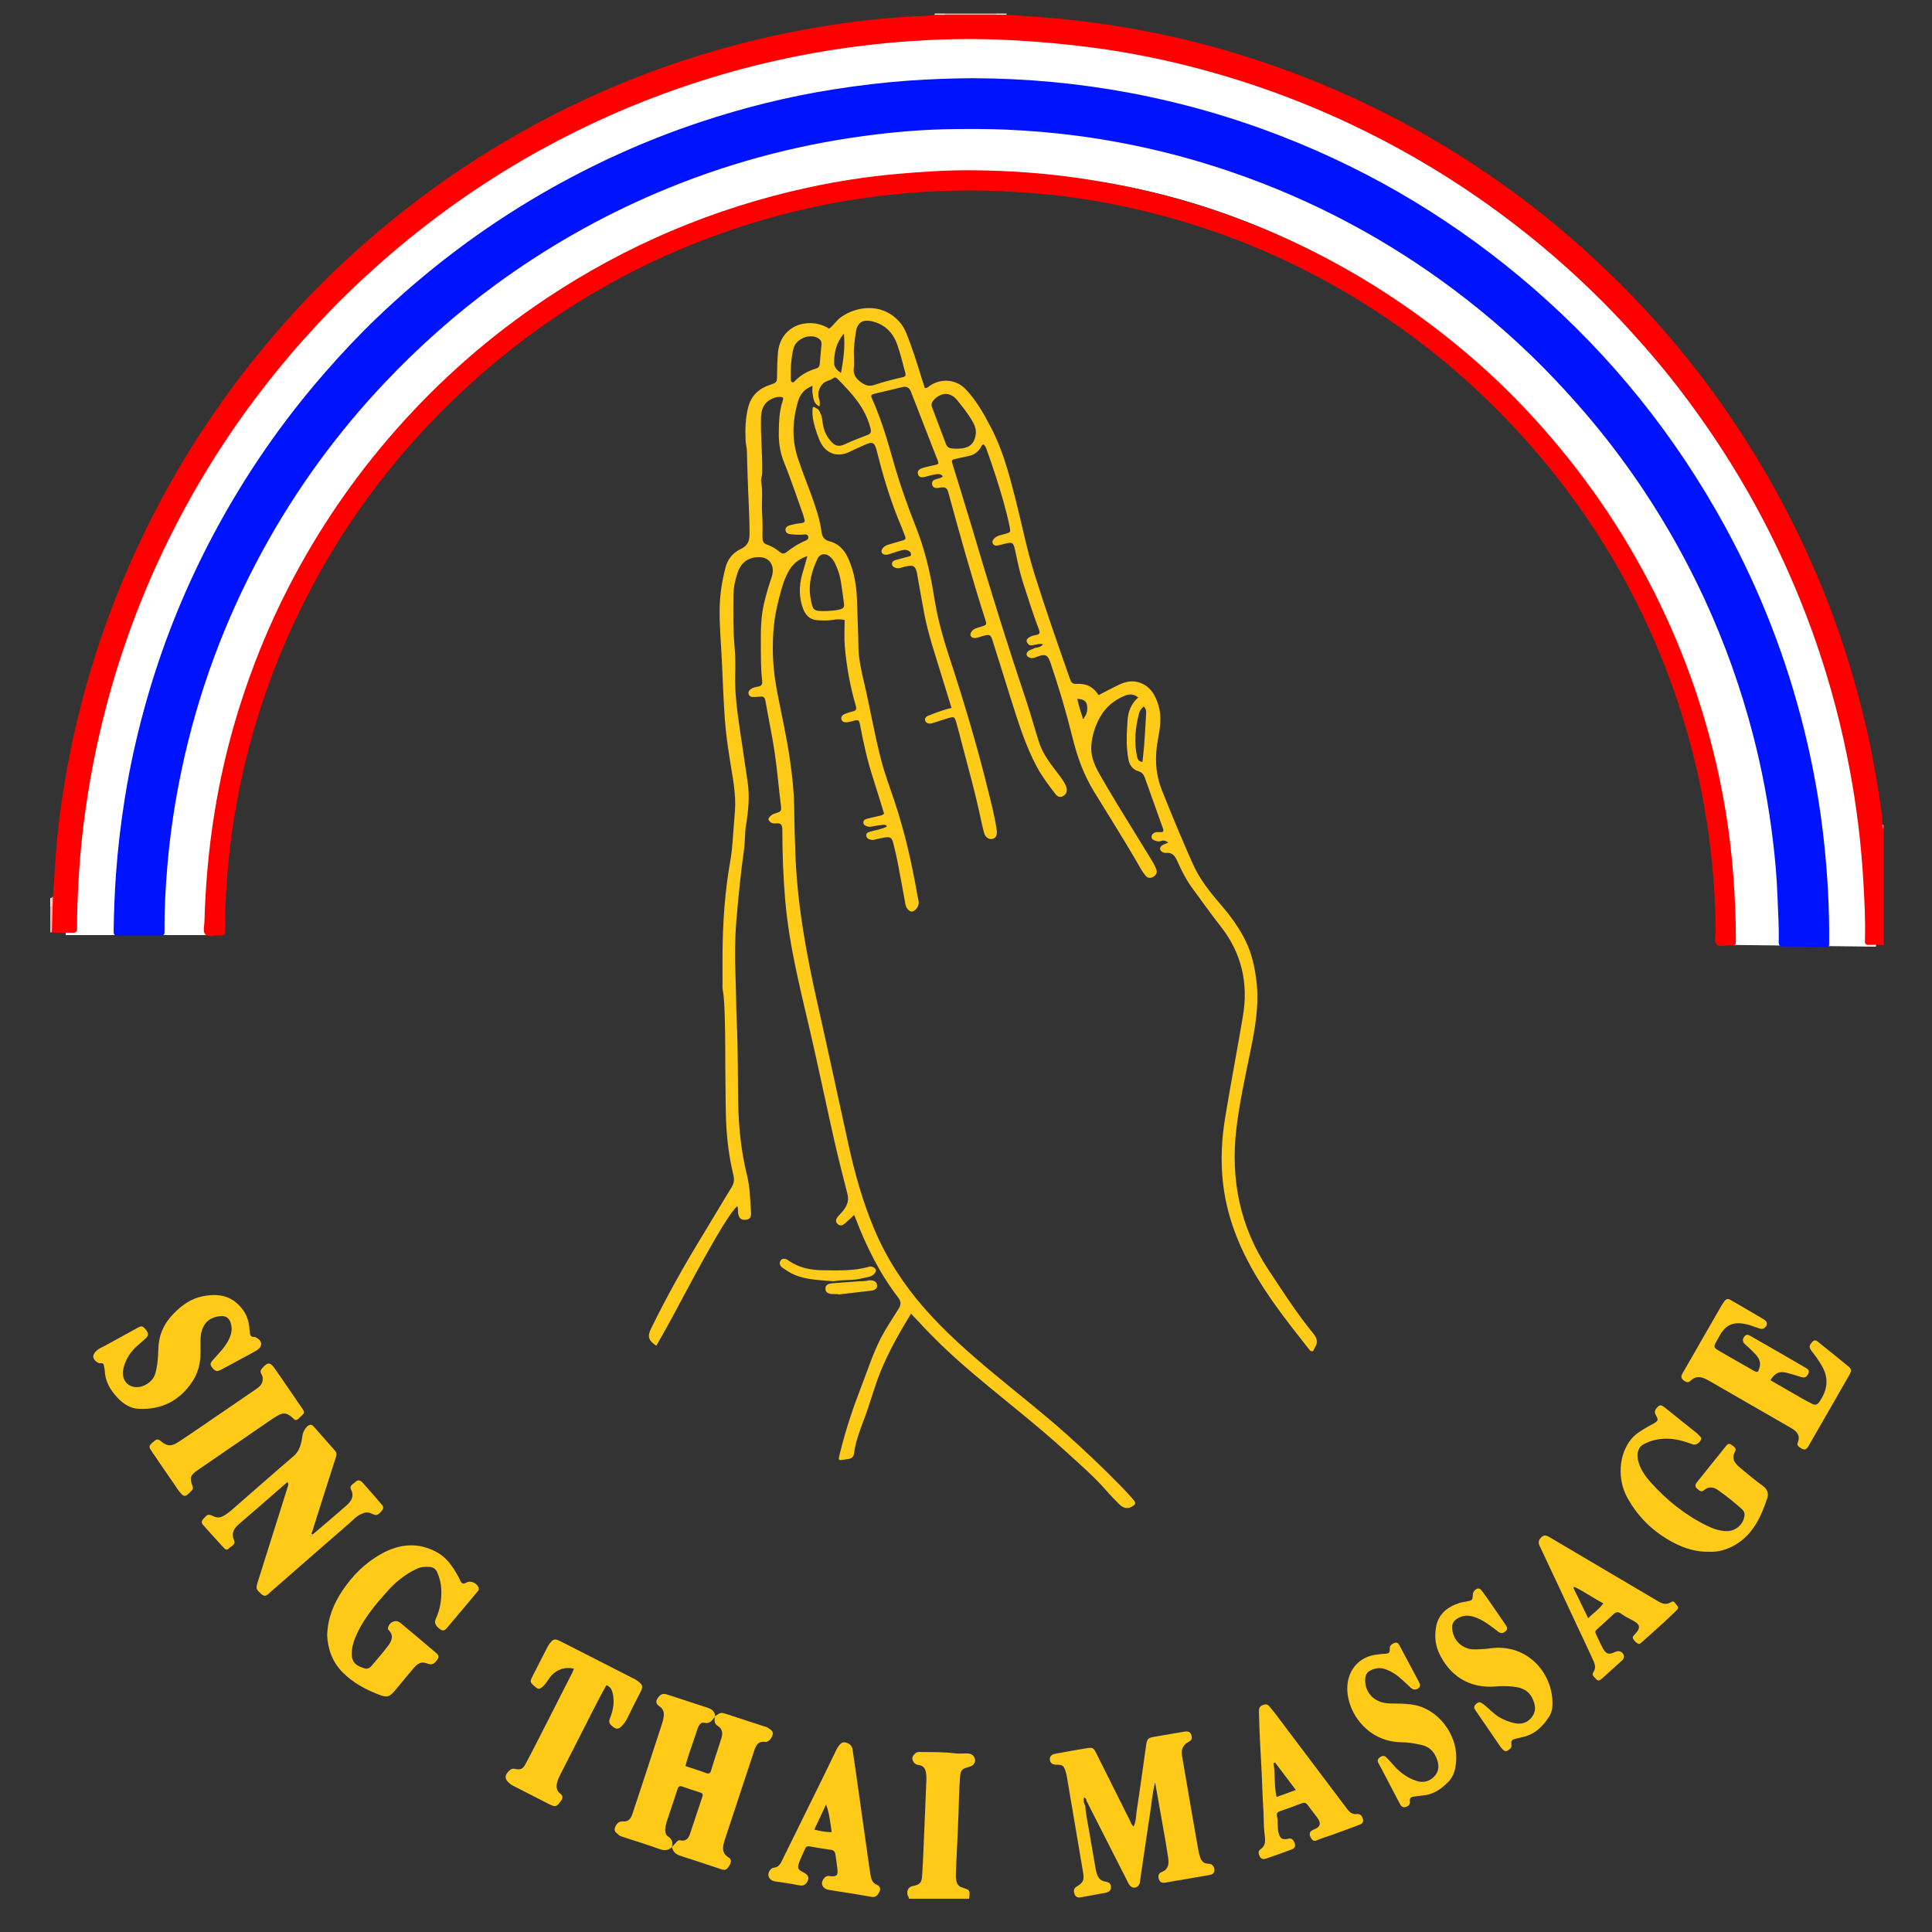 <?xml version="1.0" encoding="UTF-8"?> <svg xmlns="http://www.w3.org/2000/svg" id="Laag_1" viewBox="0 0 1000 1000"><rect x="0" y="0" width="1000" height="1000" fill="#333333" stroke="none"/><defs><style>.cls-1{fill:#ffdbdb;}.cls-2{fill:#fff;}.cls-3{fill:#ffca1a;}.cls-4{fill:#ffca18;}.cls-5{fill:#0013ff;}.cls-6{fill:#ffcb1b;}.cls-7{fill:#fffffe;}.cls-8{fill:#ffe07d;}.cls-9{fill:none;}.cls-10{fill:#ffafaf;}.cls-11{fill:#ffdede;}.cls-12{fill:#ff5a5a;}.cls-13{fill:red;}</style></defs><path class="cls-2" d="M971,490C979,174,671,5,501,9S35,153,34,484H113C107,215,328.43,103.17,501,91c174.32-12.3,397,138,388,398l82,1Z"></path><path class="cls-13" d="M520.95,7.64c5.67,.39,11.34,.76,17,1.18,47.51,3.51,93.45,13.94,137.81,31.34,45.06,17.68,86.43,41.73,124.18,72.01,10.9,8.74,21.34,18,31.44,27.65,34.84,33.3,63.86,71.09,87.24,113.21,21.65,39,37.42,80.29,47.4,123.78,3.4,14.8,5.93,29.76,8.07,44.79,.24,1.71,.17,3.46,.25,5.19,.57,.68-.06,1.69,.66,2.33v60.2c-2.57-.54-5.18-.2-7.77-.22-1.47-.01-2.03-.57-1.93-1.97,.03-.49,0-.99,0-1.49,.26-9.78-.26-19.55-.82-29.3-1.12-19.23-3.41-38.34-6.94-57.3-4.18-22.51-9.97-44.58-17.43-66.22-5.4-15.67-11.66-30.99-18.7-46.01-13.59-29-30.16-56.19-49.38-81.77-9.13-12.15-18.95-23.75-29.23-34.96-23.42-25.53-49.39-48.11-77.84-67.83-21.07-14.61-43.23-27.33-66.44-38.26-26.9-12.66-54.76-22.59-83.55-29.87-16.04-4.06-32.27-7.2-48.69-9.39-13.1-1.75-26.23-2.97-39.42-3.75-14.85-.89-29.7-1-44.52-.32-41.16,1.89-81.43,8.96-120.69,21.6-24.87,8.01-48.89,18.02-72.04,30.1-31.81,16.58-61.28,36.63-88.45,60.06-10.02,8.65-19.73,17.64-28.96,27.13-18.98,19.51-36.26,40.43-51.66,62.9-13.52,19.73-25.44,40.37-35.75,61.94-12.51,26.16-22.44,53.27-29.81,81.32-5.24,19.98-9.14,40.21-11.69,60.7-1.28,10.29-2.17,20.63-2.72,30.99-.4,7.66-.69,15.32-.67,22.99,0,1.7-.39,2.51-2.26,2.41-3.58-.2-7.18,.22-10.75-.24-.99-6.21-.29-12.36,.54-18.52,.53-7.88,1-15.77,1.6-23.65,.94-12.31,2.59-24.54,4.65-36.7,3.2-18.87,7.49-37.5,12.98-55.85,6.62-22.16,14.75-43.73,24.51-64.71,16.66-35.82,37.44-69.03,62.33-99.7,11.94-14.71,24.65-28.71,38.27-41.87,31.11-30.04,65.6-55.54,103.57-76.25,25.08-13.68,51.2-25.03,78.35-33.98,24.68-8.14,49.86-14.23,75.53-18.2,14.78-2.29,29.64-3.95,44.59-4.73,3.32-.17,6.68-.02,9.97-.76,1.82-.54,3.68-.13,5.51-.26,8.71,0,17.43,0,26.14,0,1.84,.13,3.71-.28,5.54,.26Z"></path><path class="cls-10" d="M515.76,7.62h-26.81c-.22-.14-.29-.28-.21-.42,.08-.13,.16-.2,.24-.2h26.75c.23,.13,.31,.26,.24,.41-.07,.15-.14,.22-.21,.22Z"></path><path class="cls-10" d="M27.41,464.02c-.18,6.17-.36,12.34-.54,18.52-.29,.03-.58,.06-.87,.09,0-4.21,0-8.42,0-12.63,.99-1.65-.17-3.58,.7-5.24,.24-.25,.48-.49,.71-.74Z"></path><path class="cls-11" d="M488.98,7c.01,.21,0,.42-.03,.64-1.73,0-3.46,0-5.19,0,.02-.21,.02-.43,.02-.64h5.2Z"></path><path class="cls-1" d="M515.76,7.62c-.02-.21-.03-.42-.03-.62h5.2c0,.21,0,.43,.02,.64-1.73,0-3.46-.01-5.19-.02Z"></path><path class="cls-1" d="M26.7,464.75c-.17,1.75,.52,3.62-.7,5.24v-5.2c.23,0,.46-.02,.7-.04Z"></path><path class="cls-12" d="M975,429.12c-.78-.62-.86-1.43-.66-2.33,.22,.03,.44,.06,.66,.1v2.23Z"></path><path class="cls-5" d="M503.68,40.49c54.68,.16,108.2,9.99,159.8,30.07,47.95,18.66,91.31,44.93,130.17,78.64,40.51,35.15,73.55,76.33,99.27,123.36,18.19,33.27,31.79,68.36,40.91,105.17,4.91,19.81,8.42,39.88,10.51,60.19,1.67,16.25,2.55,32.54,2.44,48.88,0,.5-.05,.99,0,1.49,.15,1.49-.59,1.94-1.97,1.89-2.84-.1-5.69-.13-8.54-.17-4.33-.05-8.67-.16-13-.09-1.84,.03-2.66-.41-2.61-2.45,.2-8.17-.39-16.32-.69-24.48-.35-9.52-1.22-19-2.37-28.44-2.23-18.3-5.61-36.39-10.25-54.24-6.27-24.11-14.59-47.48-25.04-70.1-12.82-27.74-28.47-53.76-46.97-78.07-9.44-12.4-19.61-24.18-30.33-35.51-16.03-16.93-33.4-32.33-52.01-46.32-35.17-26.45-73.56-46.84-115.2-61.15-25.93-8.91-52.47-15.18-79.63-18.81-12.38-1.65-24.81-2.71-37.3-3.25-8.79-.38-17.58-.36-26.36-.29-15.72,.12-31.37,1.43-46.94,3.52-37.23,4.98-73.14,14.81-107.7,29.54-29.48,12.57-57.13,28.35-83.01,47.25-20.84,15.22-40.05,32.29-57.76,51.02-24.84,26.28-45.95,55.31-63.27,87.09-19.43,35.64-33.39,73.3-41.78,113.02-3.48,16.46-5.99,33.06-7.41,49.83-.93,10.97-1.56,21.95-1.47,32.97,.03,3.11-.03,3.15-2.94,3.16-6.81,.02-13.62,.02-20.43,0-2.94-.01-3.01-.05-2.97-3.13,.15-9.64,.53-19.27,1.22-28.9,.94-12.95,2.46-25.82,4.49-38.64,2.97-18.83,7.26-37.36,12.66-55.64,8.27-27.96,19.28-54.81,32.91-80.56,16.21-30.61,35.71-58.99,58.56-85.05,8.33-9.5,16.95-18.71,26.06-27.45,25.9-24.84,54.31-46.38,85.37-64.42,26.18-15.2,53.59-27.66,82.32-37.23,22.55-7.51,45.53-13.23,69.02-16.93,12.93-2.04,25.91-3.61,38.97-4.54,10.86-.77,21.73-1.16,33.27-1.25Z"></path><path class="cls-13" d="M502.32,98.61c-41.87,0-82.68,6.56-122.37,19.89-48.16,16.17-91.46,40.96-129.79,74.25-35.34,30.69-64.43,66.5-86.88,107.66-19.88,36.45-33.5,75.06-40.88,115.9-2.66,14.72-4.45,29.53-5.31,44.47-.4,6.92-.68,13.83-.7,20.76,0,2.62-.06,2.62-2.66,2.69-.37,.01-.75,.03-1.11,0-2.18-.2-4.97,.99-6.38-.6-1.35-1.53-.49-4.27-.43-6.47,1.01-37.37,6.56-74.01,17.68-109.76,6.85-22.02,15.46-43.32,26.03-63.8,15.15-29.36,33.64-56.46,55.52-81.25,22.96-26.02,48.86-48.68,77.73-67.9,41.49-27.63,86.64-46.74,135.35-57.35,15.31-3.33,30.8-5.71,46.43-7.09,12.94-1.15,25.89-1.98,38.87-1.87,18.54,.15,37,1.44,55.38,4.11,18.61,2.7,36.91,6.65,54.96,11.92,19.84,5.8,39.07,13.18,57.75,22,28.19,13.32,54.37,29.84,78.7,49.31,13.54,10.83,26.35,22.48,38.28,35.04,25.94,27.32,47.77,57.59,65.19,91.04,16.08,30.87,27.92,63.26,35.43,97.23,3.87,17.51,6.54,35.19,7.94,53.08,.9,11.47,1.44,22.95,1.43,34.45,0,3.05-.04,3.16-2.95,3-2.43-.13-5.52,1.13-7.1-.6-1.39-1.52-.39-4.5-.41-6.83-.46-46.95-8.97-92.36-25.94-136.18-15.27-39.42-36.47-75.35-63.56-107.77-31.18-37.3-67.97-67.88-110.52-91.46-35.63-19.74-73.5-33.36-113.47-41.09-14.18-2.74-28.5-4.63-42.94-5.63-9.75-.67-19.5-1.23-29.28-1.18Z"></path><g><path class="cls-9" d="M495.57,207.27c-3.48-4.39-8.1-4.45-12.08-.46-1.16,1.17-1.66,2.38-1.05,3.99,2.4,6.33,4.79,12.66,7.17,19,.54,1.43,1.51,2.2,3.03,2.3,.98,.07,1.97,.13,2.2,.15,6.69,.01,9.4-2.11,10.21-7.58,.4-2.68-.76-5.04-2.07-7.26-2.14-3.62-4.8-6.87-7.4-10.14Z"></path><path class="cls-9" d="M589.58,369.12c-1.94,7.36-2.71,14.8-1.1,22.34,.28,1.32,.63,2.7,2.83,2.91,.31-2.95,.68-5.75,.88-8.57,.37-5.04,.68-10.09,.94-15.13,.09-1.73,.45-3.61-1.18-5-1.22,1.01-2.03,2.15-2.37,3.45Z"></path><path class="cls-9" d="M464.4,178.35c-2.27-6.4-6.56-10.63-13.3-12.12-4.67-1.03-7.41,.81-8.1,5.57-.62,4.26-1.25,8.53-1.01,12.27,0,2.45,.23,4.33-.05,6.14-.59,3.88,1.41,6.11,4.35,8.07,1.92,1.28,3.94,1.71,5.98,1.01,4.91-1.68,9.93-2.91,14.96-4.08,1.5-.35,1.7-.95,1.33-2.31-1.33-4.87-2.46-9.8-4.16-14.56Z"></path><path class="cls-9" d="M557.6,361.69c.69,3.26,1.63,6.39,2.7,9.48,.03,.39-.13,.94,.5,.92,.14,0,.27-.53,.41-.82,0,0,0,0,0,0,1.18-1.53,1.64-3.26,1.54-5.18-.17-3.03-1.49-4.21-5.15-4.4Z"></path><path class="cls-9" d="M431.76,187.95c.03,2.07,1.3,3.61,3.57,5.06,1.16-6.87,2.17-13.26,1.47-20.38-4.01,4.85-5.12,9.93-5.04,15.33Z"></path><path class="cls-9" d="M428.16,316.25c1.76-.14,3.97-.18,6.14-.72,2.39-.59,2.8-1.11,2.49-3.56-.2-1.58-.4-3.17-.64-4.75-.6-4.01-.95-8.08-2.39-11.91-.99-2.64-1.94-5.37-4.23-7.25-2.4-1.96-5.15-1.54-6.45,1.24-3.03,6.45-4.81,13.17-3.52,20.38,1.16,6.52,1.42,6.71,8.6,6.56Z"></path><path class="cls-9" d="M403.09,223.54c.11-5.25,.22-10.61,1.92-15.73,.71-2.14,.42-2.37-1.69-2.38-.87,0-1.7,.13-2.53,.44-4.54,1.64-6.74,4.86-6.89,9.86-.29,9.65,.75,19.26,.61,28.9-.02,1.64-.81,3.15-.54,4.71,.93,5.29,.16,10.61,.45,15.91,.35,4.32,.26,8.65,.22,12.98-.01,1.65,.44,2.98,2.08,3.54,2.61,.9,4.93,2.29,7.04,4.02,1.18,.96,2.18,.89,3.3,0,3.11-2.48,6.45-4.56,10.13-6.09,.86-.36,1.4-1.02,1.1-2.06-.32-1.09-1.18-1.13-2.08-1.01-2.23,.29-4.44,.13-6.66-.09-1.49-.15-2.86-.59-2.99-2.18-.13-1.63,1.35-2.28,2.67-2.62,1.79-.46,3.62-.79,5.46-.99,1.65-.17,2.22-.78,1.54-2.38-.24-.56-.26-1.21-.47-1.79-3.31-9.19-6.39-18.46-10.04-27.51-2.05-5.08-2.75-10.3-2.64-15.53Z"></path><path class="cls-9" d="M423.14,174.85c-4.38-2.27-11.05,.55-12.37,5.3-1,3.58-1.29,7.27-1.46,10.97,0,1.73-.02,3.47,.01,5.2,.01,.6,.04,1.29,.76,1.53,.53,.17,.94-.19,1.27-.55,3.05-3.24,6.83-5.27,11.03-6.55,1.25-.38,1.81-1.06,1.91-2.36,.25-3.32,.6-6.63,.9-9.95,.15-1.67-.57-2.82-2.06-3.59Z"></path><path class="cls-4" d="M500.64,907.57c-2.23,0-4.48,.18-6.68-.08-5.79-.7-11.59-.57-17.39-.66-.98-.02-1.96-.09-2.8,.67-.97,.89-1.77,2.01-1.47,3.22,.35,1.47,1.49,2.66,3.08,2.84,3.03,.33,3.77,2.39,4.02,4.89,.1,.98,.13,1.97,.09,2.96-.46,11.35-.93,22.69-1.42,34.04-.22,5.18-.44,10.35-.78,15.52-.22,3.44-1.15,4.5-4.55,5.17-2.89,.56-3.4,2.59-3.03,4.57,.14,.72,.81,1.26,.68,2.07h31.21c.53-4.37,.57-4.49-3.54-5.78-1.83-.58-2.68-1.73-3.03-3.35-.28-1.31-.35-2.7-.29-4.05,.44-10.36,1.02-20.71,1.38-31.06,.21-6.17,.31-12.34,.77-18.5,.28-3.76,.92-4.55,4.69-5.5,2.77-.7,3.97-3.11,2.55-5.23-.81-1.21-2.03-1.74-3.5-1.74Z"></path><path class="cls-4" d="M370.1,888.4s0,0,0,0c0-.03,0-.06,0-.09-.02,.01-.04,.02-.06,.04,0,0,.06,.05,.06,.05Z"></path><path class="cls-4" d="M370.04,888.35c-.08,.13-.13,.26-.2,.39,.06-.08,.12-.16,.18-.24,0-.05,.01-.1,.02-.16Z"></path><path class="cls-4" d="M370.01,888.61c.03-.07,.06-.14,.09-.21-.03,.03-.05,.07-.08,.1,0,.04,0,.07-.01,.11Z"></path><path class="cls-4" d="M399.97,897.76c.34-1.89-1.26-2.52-2.35-3.38-.64-.51-1.58-.65-2.4-.92-6.1-2-12.21-3.98-18.31-5.98-3.79-1.24-3.82-1.26-6.81,.83,0,.03,0,.06,0,.09,0,0,0,0,0,0h0s0,0,0,0c-.03,.07-.06,.14-.09,.21-.18,1.73-.53,3.46,1.42,4.66,2.53,1.55,2.77,3.91,1.95,6.49-1.15,3.64-2.37,7.27-3.54,10.91-.61,1.88-1.21,3.76-1.75,5.66-.41,1.44-1.02,2.01-2.66,1.39-3.45-1.3-6.99-2.37-10.66-3.6,1-4.32,2.62-8.31,3.95-12.38,.76-2.34,1.55-4.68,2.35-7.02,.55-1.61,1.69-3.43,3.27-3.04,3.07,.75,4.17-1.15,5.5-2.93,.07-.13,.12-.26,.2-.39,.02-.01,.04-.03,.06-.04-.05-2.64-1.84-3.74-4.05-4.46-6.92-2.26-13.83-4.54-20.75-6.78-2.36-.76-3.71-.06-5.09,2.22-1.17,1.93-.06,3.11,1.28,4.03,2.07,1.42,2.3,3.39,2,5.55-.17,1.21-.53,2.41-.91,3.58-2.98,9.15-5.97,18.28-8.97,27.42-2.08,6.33-4.14,12.66-6.27,18.97-.79,2.34-1.93,4.21-5,3.91-1.99-.19-3.53,1.42-4.1,3.47-.54,1.93,1.07,2.59,2.05,3.57,.49,.49,1.29,.71,1.99,.94,6.32,2.09,12.71,4.02,18.96,6.29,2.54,.92,4.59,.93,6.54-.98,.59-2.23,.14-4.09-1.9-5.42-1.44-.94-1.62-2.45-1.53-3.94,.07-1.22,.31-2.47,.69-3.64,1.84-5.64,3.81-11.24,5.61-16.9,.49-1.55,1.13-1.93,2.65-1.39,3.02,1.09,6.08,2.07,9.14,3.04,1.19,.38,1.52,.97,1.1,2.21-2.18,6.44-4.26,12.91-6.45,19.35-.78,2.3-2.22,3.85-4.97,3.19-.88-.21-1.41,.3-1.92,.83-.83,.86-1.61,1.77-2.42,2.66,0,0,0,0,0,0,.51,2.24,1.88,3.7,4.04,4.41,7.27,2.39,14.57,4.71,21.82,7.18,2.14,.73,3-.63,3.83-1.96,.89-1.42,1.44-3.17-.36-4.27-3.74-2.29-3.11-5.47-2.08-8.78,.81-2.6,1.71-5.16,2.56-7.75,4.22-12.78,8.42-25.57,12.66-38.34,.92-2.76,1.84-5.44,5.79-4.9,1.66,.23,3.58-2.05,3.91-3.87Z"></path><path class="cls-4" d="M625.4,964.66c-2.31-.07-3.63-1.34-4.24-3.48-.27-.95-.6-1.88-.78-2.84-1.13-6.31-2.23-12.62-3.32-18.93-1.78-10.33-3.58-20.66-5.31-30.99-.48-2.87,.74-5.32,3.02-6.55,2.06-1.11,2.45-1.88,1.89-3.7-.53-1.72-1.45-2.23-3.81-1.85-4.76,.77-9.49,1.66-14.25,2.44-4.62,.75-4.86,.94-5.49,5.39-1.56,10.99-3.03,21.99-4.74,32.96-.42,2.71-.28,5.58-1.6,8.27-1.14-.86-1.45-2.11-1.98-3.17-5.77-11.5-11.51-23.03-17.27-34.54-1.53-3.06-1.9-3.32-5.16-2.78-5.36,.88-10.71,1.84-16.06,2.83-2.13,.39-3.08,1.51-2.9,3.1,.2,1.81,1.27,2.58,3.61,2.6,2.79,.02,3.46,.43,4.41,2.99,.38,1.03,.61,2.13,.79,3.22,2.79,16.41,5.55,32.82,8.34,49.23,.71,4.17,.27,5.51-3.23,7.61-1.68,1.01-1.68,2.3-1.19,3.79,.5,1.5,1.61,2.1,3.19,1.81,4.25-.78,8.51-1.53,12.75-2.34,1.52-.29,2.88-.87,2.96-2.76,.08-1.69-.71-2.75-2.93-3.06-2.31-.32-3.48-1.71-4.22-3.64-.43-1.14-.69-2.37-.9-3.58-1.04-5.94-2.05-11.9-3.06-17.85-.8-4.74-1.88-9.44-2.19-14.26-.85-1.27-.93-2.65-.68-4.15,1.15,.17,1.18,1.07,1.4,1.84h0c6.9,13.56,13.79,27.12,20.69,40.68,.5,.99,.93,2.06,1.62,2.91,1.54,1.9,4.11,1.46,5.04-.81,.23-.56,.24-1.2,.33-1.81,1.73-11.71,3.42-23.42,5.2-35.12,.75-4.95,1.12-9.98,2.54-15.58,1.14,6.42,2.17,12.11,3.16,17.8,1.25,7.17,2.61,14.33,3.64,21.53,.4,2.8,.15,5.73-3.3,7.04-1.62,.61-2.13,1.99-1.56,3.66,.57,1.7,1.72,2.21,3.48,1.85,2.54-.53,5.11-.88,7.67-1.32,4.99-.86,9.98-1.74,14.97-2.58,1.16-.2,2.23-.53,2.53-1.81,.3-1.28-.03-2.45-1.02-3.39-.59-.56-1.31-.64-2.06-.66Z"></path><path class="cls-4" d="M241.47,819.11c-1.91,1.15-2.65,.37-3.36-1.21-.35-.79-.73-1.57-1.16-2.33-2.62-4.7-5.64-9.17-10.37-11.88-9.8-5.6-19.68-4.76-29.29,.62-8.24,4.62-14.8,11.14-20.02,18.94-4.61,6.88-7.68,14.38-7.94,23.31,.41,7.07,2.69,13.8,8.19,19.23,5.2,5.14,11.46,8.58,18.19,11.2,4.83,1.88,5.9,1.47,9.21-2.55,3.06-3.72,6.13-7.45,9.25-11.12,2.35-2.76,4.28-3.33,7.04-2.28,2.32,.88,3.49,.32,5.16-2.03,1.43-2.01-.12-2.99-1.27-3.97-5.91-5.06-11.86-10.08-17.86-15.04-2.3-1.91-5.69-.53-6.4,2.45-.14,.57,.03,.98,.37,1.34,2.73,2.77,1.55,5.54-.29,8-2.66,3.55-5.6,6.9-8.46,10.3-.91,1.08-2.09,1.94-3.57,1.5-3.74-1.12-6.93-2.47-6.84-7.85,.07-3.83,1.37-7.27,2.95-10.62,3.79-8.03,9.48-14.73,15.32-21.31,4.32-4.86,9.25-8.89,15.16-11.7,2.21-1.05,4.49-1.28,6.87-1.08,1.91,.16,3.22,1.07,3.98,2.85,1.19,2.75,1.92,5.59,2.06,8.6,.25,5.41-.57,10.59-2.86,15.54-.92,1.99,0,3.7,2.44,5.38,1.8,1.23,2.79-.08,3.72-1.18,5.19-6.12,10.32-12.28,15.48-18.43,.49-.59,.87-1.18,.58-2.01-.82-2.32-4.18-3.93-6.28-2.66Z"></path><path class="cls-4" d="M186.71,783.77c1.72-.82,3.38-1.37,5.31-.47,2.96,1.39,3.4,1.18,5.51-1.26,.97-1.12,1.18-2.06,.11-3.23-1.33-1.46-2.56-3.01-3.86-4.5-2.03-2.33-4.06-4.66-6.13-6.95-1.04-1.16-2.4-1.59-3.57-.41-1.1,1.12-3.47,1.92-2.4,4.03,1.79,3.54,.17,6.01-2.22,8.13-5.73,5.08-11.62,9.99-17.44,14.97-.2,.55-.59,1.15-1.14,.87-.52-.27-.14-.72,.32-.93h0c2.39-7.54,4.77-15.08,7.16-22.61,1.8-5.65,3.62-11.3,5.43-16.94,.39-1.21,.66-2.39-.31-3.49-3.68-4.17-7.34-8.36-11.03-12.53-.58-.66-1.26-1.19-2.27-.88-1.54,.48-3.28,3.35-3.54,5.04-.62,4.1-1.23,8.14-4.78,11.17-10.06,8.58-19.95,17.36-29.92,26.04-1.68,1.46-3.34,2.98-5.19,4.19-1.75,1.15-3.7,1.96-5.92,.94-3.12-1.43-3.27-1.29-5.47,1.09-1.04,1.12-1.24,2.15-.26,3.24,3.45,3.88,6.94,7.72,10.45,11.56,.76,.83,1.76,1.83,2.81,.72,1.18-1.24,3.77-2.05,2.82-4.27-1.67-3.89,.02-6.32,2.77-8.66,5.54-4.73,11.02-9.54,16.53-14.32,2.77-2.4,5.53-4.8,8.33-7.23,.81,1.18,.29,1.97,.04,2.76-5.09,16.15-10.17,32.31-15.27,48.46-1.26,3.98-1.16,4.15,1.62,6.73,1.44,1.33,2.54,1.14,3.82-.09,1.16-1.11,2.4-2.13,3.61-3.19,12.75-11.14,25.47-22.31,38.27-33.39,1.85-1.61,3.52-3.5,5.8-4.59Z"></path><path class="cls-4" d="M956.62,707.18c-5.23-4.34-10.57-8.55-15.85-12.83-1.1-.89-1.97-.72-2.85,.33-1.61,1.92-1.69,2.71-.05,4.81,1.92,2.44,3.67,4.97,5.22,7.66,3.7,6.47,2.7,12.54-1.38,18.44-1.03,1.49-2.2,1.87-3.78,1.03-1.74-.92-3.51-1.81-5.22-2.79-5.46-3.12-10.89-6.27-16.34-9.41,2.28-3.68,4.45-4.77,8.08-3.94,2.52,.58,4.98,1.43,7.47,2.16,2.24,.66,2.94,.36,3.96-1.43,1.13-1.99-.46-2.77-1.65-3.46-9.29-5.42-18.63-10.77-27.96-16.13-1.22-.7-2.4-1.31-3.51,.31-1.05,1.54-.76,2.75,.53,3.91,1.2,1.07,2.41,2.15,3.52,3.28,2.3,2.34,5,4.63,3.94,8.6-.72,2.72-.97,2.92-3.42,1.54-5.81-3.29-11.6-6.61-17.37-9.97-3.13-1.82-3.17-2.14-1.28-5.45,.49-.86,.96-1.73,1.45-2.59,3.1-5.53,7-7.21,13.29-5.93,2.45,.5,4.71,1.49,7.06,2.23,.97,.31,1.89,.49,2.8-.24,1.78-1.43,1.78-3.1-.44-4.44-5.71-3.46-11.54-6.71-17.29-10.11-1.26-.74-2.11-.38-2.87,.59-.6,.78-1.15,1.61-1.65,2.46-3.35,5.78-6.68,11.56-10,17.35-3.39,5.9-6.72,11.83-10.16,17.69-.84,1.43-.82,2.47,.46,3.55,1.17,.99,2.42,1.53,3.62,.33,2.84-2.84,5.8-2.11,8.82-.5,1.74,.93,3.44,1.95,5.16,2.94,12.54,7.22,25.07,14.44,37.6,21.66,3.08,1.77,5.65,3.78,3.96,7.96-.36,.89,.03,1.73,.85,2.25,2.13,1.35,3.21,2.11,4.79-.66,2.51-4.4,5.05-8.79,7.58-13.18,4.44-7.72,8.9-15.42,13.31-23.16,1.47-2.59,1.49-3.31-.38-4.86Z"></path><path class="cls-4" d="M321.86,893.37c1.11-1.2,2.05-2.44,2.77-3.9,2.13-4.33,4.24-8.67,6.49-12.94,1.9-3.61,1.84-4.3-1.37-6.67-.59-.44-1.27-.76-1.93-1.1-12.44-6.35-24.88-12.71-37.33-19.04-3.46-1.76-4.1-1.6-6.37,1.51-.43,.59-.75,1.28-1.09,1.94-2.43,4.73-4.86,9.46-7.27,14.19-1.57,3.09-1.5,3.4,1.09,5.59,1.92,1.62,2.4,1.56,4.36-.25,1.39-1.28,2.26-2.94,3.36-4.42,2.94-3.93,7.77-5.76,12.5-4.58-.33,.79-.61,1.59-.98,2.34-6.33,12.45-12.67,24.91-19.03,37.35-1.69,3.3-3.38,6.6-5.17,9.85-1.31,2.38-2.47,2.93-5.16,2.37-1.06-.22-1.8-.28-2.68,.47-3.14,2.67-3.14,4.85,.15,7.37,.58,.45,1.26,.78,1.91,1.12,5.94,3.05,11.87,6.1,17.83,9.11,3.57,1.81,4.06,1.64,6.4-1.49,1.08-1.44,1.15-2.62-.35-3.79-2.2-1.72-2.19-4.02-1.46-6.39,.4-1.29,1-2.53,1.61-3.74,6.44-12.68,12.89-25.35,19.37-38,1.39-2.72,2.92-5.36,4.38-8.04,2.51,.98,3.04,3,3.42,5.11,.75,4.15-.01,8.08-1.57,11.95-.87,2.16-.27,3.26,1.98,4.81,1.69,1.16,2.86,.63,4.13-.74Z"></path><path class="cls-4" d="M912.36,769.02c-3.91-2.8-7.6-5.91-11.3-8.99-2.73-2.27-5.23-4.63-2.97-8.76,.94-1.72-.77-2.57-1.95-3.47-1.29-.99-2.09-.17-2.8,.71-5.04,6.25-10.05,12.53-15.08,18.78-.95,1.18-.94,2.26,.17,3.25,1.02,.9,2.16,2.02,3.55,.8,2.56-2.26,5.12-1.58,7.45,.06,4.25,2.98,8.29,6.25,12.16,9.72,.98,.88,1.51,1.9,1.37,3.27-.46,4.51-4.47,8.11-9.09,8.11-3.8,0-7.3-1.27-10.62-2.91-11.21-5.56-20.81-13.28-29.08-22.59-3.01-3.39-5.62-7.23-6.47-11.91-.56-3.09,.47-6.15,2.75-7.4,4.42-2.44,9.16-3.3,14.22-2.94,4.02,.29,7.74,1.44,11.46,2.84,1.51,.57,3.26-.48,4.18-2.15,.79-1.44-.5-1.96-1.15-2.76-.31-.38-.68-.72-1.07-1.03-5.5-4.39-11.02-8.75-16.48-13.19-1.21-.99-2.36-1.6-3.53-.31-1.03,1.13-2.14,2.27-1.07,4.2,1.52,2.74,1.35,2.98-1.22,4.56-.84,.51-1.77,.89-2.62,1.39-3.19,1.89-6.48,3.66-8.87,6.61-6.52,8.02-7.28,20.84-1.93,30.43,5,8.96,11.89,16.09,20.65,21.34,6.42,3.85,13.25,6.64,21.63,6.51,4.42,.27,9.15-1.03,13.5-3.58,9.28-5.45,13.37-14.55,16.58-24.17,.84-2.51,.04-4.67-2.37-6.39Z"></path><path class="cls-4" d="M99.85,714.64c3.36-5.19,4.15-11.02,3.92-17.06,.09-2.35-.16-4.7,.27-7.04,1.08-5.83,4.5-8.93,10.33-9.33,2.52-.17,4.14,.95,5,3.44,.99,2.87,.48,5.59-.74,8.28-1.94,4.26-5.3,7.43-8.3,10.86-1.03,1.18-1.98,2.19-.71,3.82,1.64,2.11,2.51,2.52,4.6,1.44,3.62-1.87,7.19-3.86,10.78-5.8,2.61-1.42,5.27-2.75,7.8-4.29,3.34-2.03,3.14-4.94-.36-6.72-.22-.11-.47-.25-.7-.23-2.37,.16-2.36-1.4-2.49-3.13-.28-3.72-.99-7.35-3.22-10.49-5.1-7.21-11.95-9.32-21.3-7.41-5.89,1.2-10.52,4.54-14.73,8.8-5.14,5.21-7.87,11.23-8.04,18.53-.11,4.32-.42,8.65-1.64,12.82-1.19,4.05-6.11,7.24-10.3,6.82-4.63-.46-7.29-4.45-6.15-9.51,.97-4.32,3.15-8.04,6.36-11.1,1.7-1.62,3.57-3.06,5.25-4.68,1.46-1.4,1.43-2.59,.15-4.23-1.66-2.12-2.28-2.33-4.25-1.25-5.64,3.08-11.28,6.16-16.9,9.29-1.5,.84-3.16,1.4-4.47,2.6-2.45,2.23-2.28,4.43,.5,6.16,.57,.36,1.16,.46,1.76,.37,1.22-.17,1.45,.58,1.56,1.53,.09,.73,.36,1.45,.38,2.18,.19,5.65,2.87,10.18,6.61,14.12,2.94,3.1,6.41,5.56,10.88,5.77,12.16,.59,21.56-4.34,28.16-14.54Z"></path><path class="cls-4" d="M454.06,975.67c-3.07-1.17-3.2-3.78-3.65-6.3-.31-1.7-.53-3.42-.77-5.13-2.33-16.5-4.66-32.99-7-49.49-.43-3.05-.94-6.09-1.34-9.15-.26-2.01-1.52-3.02-3.27-3.61-1.9-.64-3.06,.53-4.05,1.86-.58,.79-1.01,1.7-1.44,2.58-2.12,4.33-4.19,8.69-6.31,13.02-7.15,14.55-14.3,29.09-21.48,43.62-.87,1.76-1.74,3.38-4.22,3.64-1.77,.19-3.22,2.79-2.76,4.29,.5,1.61,1.66,2.56,3.49,2.81,4.28,.58,8.54,1.27,12.78,2.07,1.78,.33,2.9-.41,3.72-1.75,1.3-2.13,.67-3.66-1.93-5.01-2.89-1.5-3.26-2.14-2.18-5.16,.87-2.44,2.07-4.76,3.11-7.13,.46-1.05,1.12-1.38,2.35-1.15,3.63,.69,7.29,1.27,10.95,1.77,1.52,.21,2.15,1.04,2.34,2.39,.37,2.57,.8,5.13,1.05,7.71,.3,3.16-.27,3.7-3.4,3.61-1.29-.36-2.43-.23-3.37,.85-.95,1.09-1.56,2.43-1.08,3.72,.59,1.58,2.05,2.29,3.79,2.55,7.31,1.11,14.62,2.26,21.91,3.54,2.13,.37,2.96-1.04,3.74-2.33,.86-1.41,.65-3.2-.97-3.81Zm-32.6-28.65c2.14-4.56,4.12-8.78,6.1-13,1.76,4.64,2.19,9.34,2.91,14.27-3.16,.08-5.94-.58-9.01-1.27Z"></path><path class="cls-4" d="M771.11,853.21c-2.45,.34-4.92,.42-7.39,.53-5.74,.26-10.86-3.6-11.92-9.51-.57-3.21,.13-5.19,2.98-6.76,3.35-1.84,6.66-1.33,9.98,.09,4.04,1.72,7.39,4.47,10.84,7.08,1.36,1.03,2.53,.66,3.67-.3,1.24-1.04,.87-2.1,.07-3.25-2.69-3.85-5.32-7.75-7.99-11.61-1.33-1.93-2.65-3.88-4.08-5.73-.65-.84-1.44-1.96-2.74-1.4-1.28,.56-2.1,1.54-2.19,3.13-.16,2.82-.24,2.82-3.01,3.39-1.33,.28-2.7,.43-3.98,.84-6.3,2.05-10.99,5.83-12.1,12.7-.74,4.56-.35,9.14,1.7,13.42,4.99,10.44,14.49,18.74,30.67,16.98,2.65-.13,6.33-.17,10.01,.57,3.69,.74,6.26,2.74,7.77,6.18,1.38,3.13,1.78,6.19-.44,9.11-2.36,3.11-5.57,4.03-9.24,3.19-2.64-.61-5.16-1.58-7.56-2.96-3.27-1.88-5.62-4.82-8.62-6.99-1.65-1.19-2.42-1.06-3.77,.31-1.39,1.4-.42,2.51,.32,3.6,4.17,6.14,8.37,12.25,12.58,18.36,.35,.51,.79,.95,1.21,1.4,.77,.83,1.66,1.07,2.65,.41,.92-.61,1.85-1.16,1.78-2.56-.14-2.81-.09-2.83,2.49-3.53,1.19-.32,2.39-.59,3.6-.87,6.23-1.43,10.31-5.6,13.57-10.75,.85-1.34,1.34-2.89,1.48-4.54,1.37-16.27-11.99-33.41-32.32-30.55Z"></path><path class="cls-4" d="M730.98,882.28c-3.96-.59-7.89-.49-11.84-.59-7.32-.18-12.49-5.09-12.54-11.9-.02-3.02,.99-4.59,3.82-5.66,2.13-.8,4.26-.98,6.52-.2,3.47,1.2,6.37,3.22,9.01,5.7,1.35,1.27,2.77,2.47,4.08,3.78,1.24,1.24,2.6,1.45,4.01,.52,1.52-1.01,.95-2.32,.27-3.6-3.21-6-6.4-12-9.6-18-.58-1.09-1.1-2.47-2.65-2.03-1.46,.41-2.87,1.41-2.72,3.09,.19,2.07-.62,2.59-2.46,2.6-1.47,0-2.94,.28-4.41,.45-7.36,.83-12.95,5.84-14.58,12.88-.83,3.58-.65,7.09,.21,10.6,2.74,11.2,12.93,21.75,27.08,21.84,3.59,.02,7.12,.63,10.62,1.43,4.32,.98,6.75,3.76,8.11,7.81,1.09,3.23,.74,6.2-1.63,8.59-2.53,2.55-5.65,3.35-9.21,2.17-4.98-1.64-8.91-4.72-12.26-8.65-1.04-1.22-2.15-2.38-3.28-3.52-1.08-1.09-2.23-.8-3.34,0-1.2,.85-1.4,1.86-.64,3.17,1,1.71,1.89,3.47,2.81,5.23,2.7,5.14,5.41,10.29,8.09,15.44,.61,1.17,1.3,2.24,2.79,1.93,1.42-.29,2.75-1.16,2.52-2.73-.35-2.42,1-2.66,2.76-2.81,1.35-.11,2.68-.42,4.03-.52,5.26-.42,9.31-3.22,12.85-6.76,3.53-3.53,4.29-7.98,4.35-12.93,.13-11.77-9.12-25.28-22.76-27.31Z"></path><path class="cls-4" d="M865.04,829.19c-3.24,2.09-5.65,.31-8.17-1.17-12.68-7.46-25.34-14.96-38.01-22.44-5.64-3.33-11.28-6.67-16.93-10-1.48-.87-2.88-1.3-4.31,.27-1.21,1.33-1.6,2.43-.74,4.23,6.47,13.62,12.81,27.31,19.2,40.97,2.72,5.82,5.53,11.61,8.16,17.47,.99,2.2,2.22,4.44,.48,7-1.17,1.73,.77,2.66,1.59,3.7,.89,1.12,1.95,.45,2.86-.38,3.46-3.18,6.95-6.33,10.45-9.46,.83-.74,1.15-1.61,.83-2.65-.57-1.83-2.53-2.6-4.35-1.73-3.29,1.57-4.7,1.28-6.42-1.77-1.39-2.47-2.46-5.12-3.72-7.67-.48-.97-.15-1.55,.6-2.21,2.86-2.55,5.71-5.12,8.47-7.77,1.4-1.34,2.59-1.45,4.17-.27,1.48,1.1,3.14,1.98,4.79,2.83,4.38,2.23,6.22,3.74,1.84,8.13-.67,.67-1.02,1.46-.36,2.31,.76,.97,1.56,1.93,2.77,2.36,.78-.17,1.3-.71,1.85-1.21,3.59-3.22,7.21-6.4,10.77-9.65,2.28-2.08,4.48-4.26,6.73-6.39,.77-.73,1.4-1.51,.54-2.54-.83-.99-1.67-2.88-3.1-1.96Zm-42.99,8.39c-2.74-5.59-5.2-10.63-7.67-15.67,.18-.19,.35-.38,.53-.57,5.11,2.53,9.8,5.81,14.96,8.57-2.08,3.01-5.04,4.82-7.82,7.67Z"></path><path class="cls-4" d="M702.23,938.95c-2.85,.32-4.21-1.63-5.63-3.52-12.2-16.18-24.39-32.37-36.59-48.54-.97-1.28-2.04-2.48-3.05-3.73-1.08-1.34-2.35-1.06-3.67-.48-1.7,.75-1.7,2.23-1.66,3.77,.24,10.36,.84,20.71,1.41,31.06,.33,6.16,.39,12.34,.84,18.5,.31,4.3,.1,8.62,.61,12.93,.33,2.79,1.05,6.06-1.96,8.16-1.5,1.05-1.1,2.33-.59,3.57,.63,1.53,1.96,1.83,3.4,1.33,4.43-1.54,8.88-3.06,13.26-4.75,1.81-.7,2.09-1.84,1.38-3.59-.73-1.78-1.9-2.55-3.75-1.76-2.85,.28-3.64-.33-4.44-3.24-.76-2.78-.13-5.69-.8-8.45-.39-1.6,.18-2.27,1.57-2.75,3.73-1.31,7.46-2.62,11.15-4.05,1.37-.53,2.26-.38,3.15,.87,1.57,2.21,3.34,4.29,4.94,6.48,2.25,3.08,1.55,4.85-1.5,6.1-.45,.19-.93,.36-1.33,.64-1.44,1.01-1.21,2.35-.52,3.62,.66,1.23,1.43,2.2,3.22,1.39,2.24-1.02,4.65-1.66,6.97-2.5,4.88-1.77,9.76-3.52,14.61-5.37,1.21-.46,2.67-1.05,2.25-2.84-.39-1.68-1.23-3.08-3.27-2.85Zm-41.46-8.84c-1.44-5.92-.61-11.78-1.59-17.48,.27-.12,.54-.23,.8-.35,3.48,4.6,6.95,9.2,10.75,14.22-3.65,1.32-6.64,2.4-9.96,3.61Z"></path><path class="cls-4" d="M143.48,732.84c3.18-1.88,4.94-1.59,7.72,.78,.28,.24,.54,.51,.8,.78,.74,.78,1.54,.73,2.29,.08,.84-.73,1.59-1.57,2.41-2.31,.94-.85,.77-1.6,.1-2.57-4.92-7.13-9.71-14.34-14.71-21.41-2.29-3.24-3.7-3.11-6.31-.1-.81,.93-1.24,1.78-.54,2.98,.5,.85,.84,1.8,.74,2.67,.02,2.57-1.48,3.93-3.3,5.17-9,6.12-17.97,12.31-26.96,18.45-4.5,3.07-8.99,6.16-13.55,9.12-3.43,2.22-5.69,2.1-8.43-.16-2.04-1.67-2.48-1.68-4.38-.02-2.42,2.11-2.52,2.41-.87,4.85,3.81,5.64,7.66,11.25,11.53,16.84,1.26,1.83,2.38,3.75,3.96,5.37,1.11,1.14,2.05,1.18,3.15,.17,.73-.67,1.44-1.36,2.14-2.06,.68-.67,.74-1.31,.37-2.3-1.59-4.19-1.11-5.63,2.47-8.09,11.11-7.65,22.23-15.28,33.35-22.9,2.65-1.82,5.27-3.7,8.04-5.33Z"></path><path class="cls-3" d="M451.79,655.8c-.73-.32-1.42-.32-2.15-.1-7.73,2.24-15.67,1.84-23.57,1.78-6.4-.05-12.53-1.26-17.93-4.99-.3-.21-.58-.48-.92-.62-1.11-.48-2.31-.53-3.07,.44-.84,1.07-.71,2.4,.28,3.38,.69,.68,1.61,1.12,2.42,1.69,7.29,5.13,15.82,5.02,24.58,5.79,2.75-.53,5.96-.58,9.16-.69,2.98-.1,5.85-.88,8.74-1.5,1.21-.26,2.37-.69,3.23-1.69,1.28-1.49,1-2.7-.77-3.48Z"></path><path class="cls-6" d="M449.21,662.81c-1.46,.37-2.93,.3-4.39,.4-4.65,.3-9.3,.63-13.95,1.01-2.57,.21-3.63,1.08-3.62,2.8,.02,1.86,1.18,2.69,3.97,2.79,.86,.03,1.72,0,2.58,0,0,.08,.01,.16,.02,.23,5.72-.66,11.44-1.32,17.16-1.99,.48-.06,.97-.19,1.42-.38,.98-.4,1.63-1.09,1.57-2.23-.06-1.22-.61-2.1-1.84-2.48-.97-.3-1.97-.39-2.92-.15Z"></path><path class="cls-8" d="M162.03,794.08c-.27-.02-.54-.04-.82-.06h0c.23,.64,.53,.18,.82,.06Z"></path><path class="cls-8" d="M160.9,794.94c.55,.28,.94-.32,1.14-.87-.28,.12-.59,.58-.82-.06-.46,.2-.84,.66-.32,.93Z"></path><path class="cls-4" d="M679.6,699.4c.3-.58,.59-1.26,.98-1.88,1.64-2.63,1.27-4.73-.79-7.24-8.57-10.43-15.81-21.82-23.26-33.05-14.81-22.32-19.7-46.9-16.56-73.23,1.55-13,4.34-25.8,6.97-38.62,2.54-12.35,4.92-24.7,3.4-37.44-.86-7.17-2.32-14.1-5.5-20.66-3.38-6.98-7.88-13.14-12.91-18.96-5.68-6.58-11.12-13.39-14.63-21.35-5.54-12.55-10.86-25.2-15.91-37.97-3.4-8.58-3.75-17.25-2.06-26.2,1.1-5.83,2.07-11.77,.3-17.63-1.74-5.77-4.59-10.72-11.15-12.22-3.61-.83-6.86,.27-10,1.8-3.3,1.6-6.52,3.34-9.86,5.06-2.78-4.46-6.69-6.2-11.5-5.83-2.07,.16-2.73-.92-3.32-2.58-6.24-17.72-12.43-35.47-18.09-53.39-4.21-13.34-6.87-27.06-10.33-40.58-3.16-12.34-6.45-24.65-12.4-36.03-3.66-7.02-7.47-13.88-12.98-19.77-5.1-5.46-12.81-5.88-18.55-2.09-.8,.53-1.42,1.44-2.78,1.32-.5-1.55-1.03-3.19-1.54-4.83-2.49-8.03-4.94-16.07-8.15-23.86-1.56-3.79-4.05-6.77-7.36-9.1-7.85-5.52-18.64-4.39-26.41,1.14-2.34,1.67-3.76,4.23-6.07,5.92-.51-.31-.91-.59-1.34-.82-9.67-5.05-23.98-1.01-25.16,13.49-.3,3.71-.41,7.39-.44,11.09-.03,4.08-.02,4.07-3.93,5.4-5.54,1.88-9.41,5.54-10.92,11.2-1.54,5.76-1.71,11.73-1.42,17.66,.09,1.83,.66,3.63,.68,5.5,.05,4.32,.24,8.64,.36,12.95,.28,10.01,1.02,20,.98,30.03-.02,3.78-1.25,6-4.58,7.56-4.01,1.88-6.71,5.21-7.82,9.43-1.76,6.69-2.87,13.54-3.04,20.47-.24,9.51,.74,18.99,1.15,28.49,.42,9.87,.83,19.73,1.51,29.59,.53,7.65,1.67,15.21,2.87,22.76,1.3,8.18,3,16.3,2.38,24.65-.16,2.21-.31,4.42-.51,6.63-.58,6.39-.75,12.86-1.87,19.15-2.8,15.74-3.92,31.59-4.06,47.54-.05,5.45-.01,10.9,0,16.35,0,.99-.08,2,.09,2.97,.84,4.76,.9,9.59,1.06,14.38,.36,10.76,.19,21.54,.35,32.31,.1,7.17,.05,14.33,.35,21.5,.4,9.44,1.56,18.69,3.78,27.84,.54,2.23,.34,4.25-.97,6.36-5.16,8.3-10.06,16.76-15.16,25.09-9.51,15.51-18.37,31.38-26.38,47.72-2.11,4.3-1.59,6.25,2.57,9.16,7.08-12.06,13.4-24.5,20.08-36.75,11.64-21.35,18.63-32.87,21.86-35.5,.6,1.16,.23,2.42,.43,3.59,.44,2.63,1.5,3.64,3.84,3.43,2.2-.2,2.99-1.12,2.83-3.88-.38-6.53-.56-13.11-2.13-19.48-3.03-12.3-4.28-24.81-4.49-37.41-.22-13.48-.09-26.96-.71-40.44-.4-8.76-.39-17.54-.72-26.31-.34-9.13-.28-18.28,.49-27.43,1.03-12.3,2.25-24.57,3.97-36.78,.59-4.18,.34-8.37,1.02-12.53,1.2-7.3,1.93-14.67,.87-22.07-1.26-8.8-2.63-17.57-3.91-26.37-1.4-9.65-2.82-19.3-2.58-29.11,.12-4.82,.14-9.67-.29-14.47-.8-9.02-.69-18.04-.59-27.07,.04-3.95,.86-7.86,2.15-11.62,1.9-5.58,6.07-8.34,11.9-7.97,3.52,.22,5.97,2.61,6.29,6.11,.16,1.77-.3,3.43-.87,5.08-1.48,4.33-2.73,8.73-3.75,13.19-1.46,6.43-1.61,12.98-1.55,19.54,.05,6.79-.1,13.6,.7,20.36,.18,1.54-.52,2.4-1.93,2.65-1.48,.27-2.93,.52-4.15,1.47-.86,.66-1.29,1.54-.9,2.6,.33,.88,1.07,1.36,2.03,1.34,1.24-.02,2.48,0,3.7-.17,1.83-.25,2.62,.35,2.95,2.27,1.48,8.76,3.38,17.45,4.7,26.25,1.37,9.15,2.08,18.38,3.26,27.55,.42,3.29,.13,3.48-3.28,4.46-1.57,.46-3.53,2.37-3.11,3.2,.74,1.46,2.09,2.04,3.73,1.88,.37-.04,.74-.02,1.11-.03,1.38-.04,2.03,.8,2.23,2.01,.14,.85,.1,1.73,.1,2.59,.02,11.62,.47,23.21,1.44,34.79,1.06,12.58,3.21,24.98,5.82,37.29,2.82,13.29,6.14,26.48,9.11,39.74,3.54,15.79,6.85,31.62,10.43,47.4,2.13,9.4,4.5,18.74,6.9,28.08,.75,2.92,0,5.37-1.55,7.68-.82,1.22-1.9,2.27-2.89,3.37-1.78,1.99-1.96,3.24-.6,4.45,1.25,1.11,2.41,.92,4.18-.7,1.41-1.29,2.82-2.6,4.32-3.99,.26,.62,.52,1.18,.73,1.74,5.58,14.62,12.49,28.54,22.06,41,1.52,1.98,1.57,3.61,.27,5.71-3.05,4.94-6.35,9.74-9.05,14.9-4.03,7.7-6.66,15.96-9.78,24.03-4.42,11.43-8.42,22.99-11.32,34.9-1.36,5.57-1.71,4.79,4.06,4.02,1.52-.2,2.71-.92,2.95-2.79,.78-6.06,2.91-11.73,5.07-17.4,3.31-8.66,5.57-17.69,9.16-26.26,4.16-9.96,9.48-19.27,15.28-28.77,1.54,1.61,2.92,3.02,4.25,4.47,7.02,7.68,14.51,14.87,22.33,21.73,17.67,15.47,36.52,29.53,53.85,45.4,7.2,6.59,14.61,12.97,21.03,20.38,1.94,2.24,4.03,4.36,6.12,6.47,2.29,2.31,4.36,2.72,6.65,1.47,2.06-1.12,2.32-1.93,.8-3.7-2.09-2.44-4.29-4.79-6.54-7.09-9.08-9.29-18.5-18.22-28.19-26.88-12.17-10.88-25.06-20.89-37.59-31.34-12.73-10.62-25.19-21.52-36.1-34.06-10.55-12.12-19.23-25.46-25.5-40.27-5.99-14.16-10.14-28.92-13.44-43.92-5.4-24.61-10.7-49.24-16.22-73.82-5.55-24.72-10.12-49.58-11.22-74.96-.39-9.01-.62-18.04-.74-27.06-.11-7.55-.99-15.02-2.01-22.48-1.66-12.12-4.43-24.04-6.73-36.05-1.45-7.54-2.29-15.19-2.28-22.8,0-7.61,.63-15.28,2.49-22.76,1.4-5.64,2.63-11.34,5.41-16.52,2.1-3.92,5.12-6.78,10-8.33-1,3.51-1.89,6.54-2.74,9.59-1.63,5.87-1.64,11.71,.45,17.48,1.29,3.55,3.64,5.93,7.58,6.13,2.58,.13,5.19,.28,7.78-.17,2.07-.37,4.13-.43,6.22,.02,0,4.61-.31,9.09,.06,13.51,.89,10.47,2.75,20.8,5.7,30.91,.46,1.57,.33,2.54-1.53,2.91-1.44,.29-2.84,.83-4.23,1.36-1.13,.44-1.92,1.35-1.7,2.58,.27,1.52,1.57,1.79,2.88,1.7,.85-.06,1.7-.28,2.53-.51,3.64-1.01,3.71-1.03,4.39,2.57,1.69,8.87,3.64,17.66,6.42,26.27,2.04,6.32,3.94,12.7,5.89,19-.89,.81-1.85,.97-2.82,1.18-1.93,.41-3.85,.89-5.76,1.37-1.12,.28-2.25,.71-2.14,2.13,.11,1.37,1.32,1.6,2.39,1.97,.76,.26,1.43,.08,2.16-.06,1.7-.33,3.4-.63,5.12-.78,.83-.07,1.94-.48,2.51,.82-2.66,1.42-5.53,1.72-8.23,2.55-1.2,.37-2.64,.56-2.45,2.21,.19,1.67,1.7,1.98,3.05,2.19,.57,.09,1.2-.21,1.8-.33,1.57-.33,3.13-.74,4.72-.97,2.96-.42,3.68,.08,4.41,3.01,.78,3.12,1.55,6.24,2.17,9.39,1.3,6.66,2.46,13.35,3.73,20.02,.34,1.79,.36,3.73,1.92,5.08,.78,.67,1.52,1.2,2.64,.59,1.94-1.07,2.97-2.98,2.62-5.21-.17-1.1-.47-2.17-.66-3.27-2.87-16.45-6.55-32.71-11.87-48.56-2.32-6.91-4.89-13.75-6.75-20.8-3.47-13.15-5.68-26.58-8.78-39.81-1.49-6.38-3.02-12.81-3.08-19.35-.07-7.3-.49-14.58-.65-21.87-.19-8.44-1.24-16.75-5.03-24.49-1.96-4.01-4.98-6.93-9.24-8.01-3.03-.77-3.88-2.61-4.23-5.22-.73-5.55-2.43-10.83-4.28-16.09-2.55-7.23-5.46-14.32-7.88-21.6-3.29-9.9-2.82-19.73,.05-29.55,1.07-3.68,3.37-6.44,7.49-8.03,0,1.57-.17,2.81,.03,3.98,.46,2.61,.6,5.45,3.64,6.68,.18-1.48,.17-2.87-.38-4.35-1-2.75,.68-6.95,3.29-8.3,1.39-.72,2.98-1.02,4.27-2.04,.82-.64,1.64-.04,2.28,.6,7.15,7.22,14.04,14.62,16.74,24.85,.71,2.68,.57,3.31-1.91,4.23-3.82,1.42-7.6,2.93-11.3,4.65-3.03,1.4-5.04,.85-7.25-1.7-2.51-2.9-3.87-6.33-4.22-10.1-.21-2.29-.85-4.34-2.15-6.2-.3-.2-.61-.42-.92-.61-1.77-1.12-2.06-1.02-2.13,.92-.04,1.23,.01,2.48,.17,3.7,.52,3.94,1.86,7.66,3.28,11.35,2.81,7.29,9.32,9.88,16.18,6.31,2.2-1.14,4.5-2.04,6.73-3.1,5.26-2.51,5.87-1.5,7.18,3.76,3.26,13.09,7.21,25.96,12.52,38.38,.68,1.59,1.22,3.24,1.87,4.84,.47,1.17,.24,1.8-1.07,2.15-2.51,.66-4.97,1.5-7.47,2.18-1.38,.38-2.52,1.05-3.27,2.26-.88,1.42-.24,2.73,1.41,2.98,1.01,.16,1.94-.19,2.88-.52,1.75-.61,3.51-1.16,5.29-1.65,1.2-.33,2.47-.52,3.66-.05,.94,.37,1.73,1.1,1.65,2.21-.07,.95-1.07,.89-1.73,1.08-2.13,.62-4.3,1.12-6.43,1.75-.99,.3-1.8,.95-1.68,2.14,.12,1.16,1.04,1.56,2.02,1.9,.88,.31,1.7,.13,2.54-.1,.95-.26,1.9-.55,2.86-.75,3.75-.75,4.61-.21,5.51,3.44,.12,.48,.13,.98,.22,1.47,1.11,6.2,2.22,12.39,3.35,18.58,2.12,11.58,6.01,22.68,9.41,33.9,1.6,5.28,3.24,10.54,4.9,15.91-1.48,.39-2.7,.62-3.85,1.02-2.8,.96-5.6,1.94-8.35,3.05-.91,.37-1.73,1.22-1.49,2.33,.28,1.27,1.42,1.69,2.58,1.7,.71,0,1.44-.3,2.14-.52,2.36-.74,4.7-1.54,7.07-2.24,3.25-.95,3.47-.88,4.41,2.36,1.1,3.8,2.05,7.64,3.05,11.46,3.04,11.59,6.25,23.13,8.83,34.83,.8,3.61,1.5,7.26,2.5,10.82,.65,2.32,2.71,3.46,4.46,2.95,1.71-.5,2.35-2.06,2.02-4.51-.96-7.12-2.85-14.02-4.56-20.98-5.77-23.54-12.77-46.72-20.33-69.74-3.24-9.87-5.91-19.88-7.52-30.17-1.93-12.35-4.84-24.5-9.45-36.14-4.47-11.28-8.48-22.69-11.77-34.36-3.08-10.95-6.32-21.84-11.02-32.23-.68-1.5,.04-1.94,1.37-2.25,4.82-1.11,9.61-2.3,14.42-3.46q3.25-.78,4.49,2.44c4.3,11.06,8.62,22.11,12.91,33.17,.52,1.33,1.23,2.63,1.28,4.09-1.27,.68-2.5,.81-3.7,1.07-1.68,.37-3.39,.73-5,1.32-1.37,.49-2.36,1.51-1.81,3.15,.5,1.48,1.81,1.59,3.08,1.34,1.69-.34,3.34-.96,5.04-1.23,1.59-.25,3.37-.87,4.73,.84-1.22,1.21-2.82,1.15-4.16,1.71-1.09,.45-1.57,1.18-1.45,2.29,.14,1.29,.96,1.99,2.22,2.08,.6,.04,1.22-.16,1.83-.23,3.04-.37,3.69,.01,4.49,2.96,5.95,21.81,12.04,43.58,18.93,65.12,.96,3,.9,2.99-2.29,3.97-1.75,.54-3.66,.84-4.78,2.58-.41,.64-.75,1.36-.41,2.09,.4,.88,1.2,1.17,2.15,1.14,1.64-.05,3.09-.85,4.65-1.22,3.08-.73,3.57-.53,4.55,2.56,3.2,10.13,6.32,20.28,9.53,30.41,3.81,12.02,7.51,24.07,13.55,35.26,2.67,4.94,6.07,9.31,9.44,13.74,1.44,1.9,3.16,1.91,4.82,.45,1.23-1.09,1.4-3.03,.39-5.11-1.52-3.15-3.8-5.78-5.89-8.54-3.15-4.16-6.12-8.44-7.74-13.44-2.44-7.52-4.49-15.16-7.01-22.66-9.97-29.64-19.18-59.51-28.04-89.49-3.12-10.54-6.44-21.03-9.66-31.54-.79-2.57-.75-2.63,1.78-3.21,2.17-.5,4.33-.99,6.51-1.45,2.69-.57,4.71-2.03,6.18-4.36,.36-.57,.48-1.46,1.54-1.59,.98,.9,1.38,2.18,1.81,3.44,1.49,4.32,3.05,8.61,4.42,12.96,2.71,8.6,5.38,17.22,7.17,26.07,.61,3.02,.58,2.97-2.44,3.87-1.87,.55-3.92,.73-5.41,2.22-.74,.73-1.34,1.53-.89,2.62,.46,1.11,1.49,1.29,2.5,1.12,1.33-.22,2.64-.63,3.95-.96,3.7-.94,4.23-.61,5.07,3.13,1.24,5.54,2.28,11.13,4.01,16.55,2.67,8.36,5.35,16.73,8.44,24.94,.6,1.6,.22,2.33-1.33,2.62-1.35,.25-2.7,.51-3.83,1.3-1.76,1.22-1.7,2.22,.13,3.98,2.33,.51,4.51-1.14,7.13-.47-1.15,1.55-2.72,1.65-4.21,1.92h0c-1.14,.75-2.62,.8-3.63,1.8-1.09,1.08-.95,2.24,.39,3.03,1.62,.96,3.06,.21,4.59-.36,3.99-1.5,5.3-.88,6.67,3.15,4.33,12.76,8.18,25.68,11.4,38.76,2.41,9.8,5.77,19.18,11.04,27.81,8.12,13.3,16.53,26.43,24.23,39.98,.73,1.28,1.58,2.52,2.52,3.66,1.08,1.31,2.45,1.54,3.98,.65,1.63-.94,2.22-2.24,1.55-4.06-.47-1.27-1.1-2.5-1.8-3.66-3.02-4.97-6.09-9.91-9.13-14.86-6.28-10.22-12.63-20.41-18.54-30.85-2.6-4.59-4.57-9.45-4.09-14.79,.46-5.07,1.97-9.94,4.49-14.42,2.9-5.15,7.17-8.77,12.61-11.03,2.39-.99,4.72-1.16,7.15,.85-3.66,3.19-5.24,7.37-5.51,11.87-.3,5.05-.69,10.13-.21,15.21,.16,1.72,.35,3.44,.69,5.13,.58,2.88,2.23,5.08,5.04,5.91,1.93,.57,2.82,1.65,3.45,3.43,3.03,8.63,6.17,17.22,9.22,25.84,.21,.6,.74,1.32-.07,2.27-.79,0-1.77-.02-2.74,0-1.57,.03-2.85,1.04-2.97,2.32-.15,1.55,1.54,2.02,2.84,2.42,.72,.22,1.46,.08,2.19-.16,1.36-.46,2.49-.05,3.66,.89-1.25,.54-2.35,.83-3.24,1.44-1.49,1.03-1.29,2.7,.36,3.51,.53,.26,1.2,.41,1.78,.35,3.2-.32,4.58,1.62,5.73,4.2,2.27,5.09,4.8,10.04,8.14,14.54,4.72,6.35,9.25,12.86,14.16,19.07,10.97,13.85,14.6,29.48,11.69,46.7-2.94,17.4-6.26,34.74-9.14,52.16-1.84,11.11-2.46,22.28-1.24,33.58,1.7,15.78,6.95,30.27,14.54,44.05,8.39,15.24,19.18,28.79,29.87,42.4,.51,.65,.97,1.51,2.19,1.17ZM423.08,289.31c1.3-2.78,4.05-3.2,6.45-1.24,2.29,1.88,3.24,4.61,4.23,7.25,1.43,3.83,1.78,7.9,2.39,11.91,.24,1.58,.44,3.16,.64,4.75,.31,2.45-.1,2.97-2.49,3.56-2.17,.54-4.38,.58-6.14,.72-7.18,.15-7.44-.04-8.6-6.56-1.29-7.21,.49-13.94,3.52-20.38Zm-7.31-22.72c.21,.58,.23,1.23,.47,1.79,.68,1.6,.11,2.21-1.54,2.38-1.83,.19-3.67,.53-5.46,.99-1.32,.34-2.8,.99-2.67,2.62,.13,1.58,1.5,2.03,2.99,2.18,2.22,.22,4.43,.38,6.66,.09,.9-.12,1.76-.07,2.08,1.01,.31,1.04-.24,1.7-1.1,2.06-3.68,1.53-7.03,3.62-10.13,6.09-1.12,.89-2.13,.97-3.3,0-2.11-1.73-4.43-3.12-7.04-4.02-1.63-.56-2.09-1.89-2.08-3.54,.03-4.33,.13-8.66-.22-12.98-.28-5.3,.48-10.62-.45-15.91-.27-1.56,.51-3.07,.54-4.71,.14-9.64-.9-19.26-.61-28.9,.15-5,2.35-8.23,6.89-9.86,.84-.3,1.66-.44,2.53-.44,2.1,.01,2.4,.24,1.69,2.38-1.7,5.13-1.82,10.48-1.92,15.73-.11,5.23,.59,10.45,2.64,15.53,3.65,9.05,6.73,18.32,10.04,27.51Zm9.43-88.14c-.3,3.32-.65,6.63-.9,9.95-.1,1.29-.66,1.98-1.91,2.36-4.21,1.27-7.98,3.3-11.03,6.55-.34,.36-.74,.72-1.27,.55-.72-.23-.75-.92-.76-1.53-.03-1.73-.01-3.47-.01-5.2,.17-3.7,.46-7.39,1.46-10.97,1.32-4.75,8-7.57,12.37-5.3,1.49,.77,2.21,1.92,2.06,3.59Zm10.13,14.57c-2.27-1.44-3.54-2.99-3.57-5.06-.08-5.4,1.03-10.48,5.04-15.33,.71,7.13-.3,13.52-1.47,20.38Zm31.91,2.22c-5.04,1.17-10.06,2.4-14.96,4.08-2.03,.7-4.06,.26-5.98-1.01-2.94-1.96-4.94-4.19-4.35-8.07,.28-1.81,.05-3.7,.05-6.14-.25-3.74,.39-8.01,1.01-12.27,.69-4.76,3.43-6.61,8.1-5.57,6.74,1.49,11.02,5.72,13.3,12.12,1.69,4.77,2.83,9.69,4.16,14.56,.37,1.36,.17,1.96-1.33,2.31Zm37.81,29.45c-.81,5.47-3.53,7.59-10.21,7.58-.24-.02-1.22-.08-2.2-.15-1.51-.11-2.49-.87-3.03-2.3-2.37-6.34-4.76-12.67-7.17-19-.61-1.6-.11-2.82,1.05-3.99,3.98-4,8.6-3.93,12.08,.46,2.6,3.28,5.26,6.53,7.4,10.14,1.32,2.23,2.47,4.58,2.07,7.26Zm56.17,146.59s0,0,0,0c-.14,.29-.27,.82-.41,.82-.63,.02-.47-.53-.5-.92-1.07-3.09-2.01-6.22-2.7-9.48,3.66,.19,4.98,1.37,5.15,4.4,.11,1.91-.35,3.65-1.54,5.18Zm31.93-.61c-.27,5.05-.57,10.09-.94,15.13-.21,2.82-.57,5.62-.88,8.57-2.21-.21-2.55-1.59-2.83-2.91-1.6-7.54-.84-14.98,1.1-22.34,.34-1.3,1.15-2.44,2.37-3.45,1.63,1.39,1.28,3.26,1.18,5Z"></path><path class="cls-7" d="M347.78,956.02s.01,0,.01,0h0c.06-.16,.12-.31,.19-.47-.07,.15-.13,.31-.2,.46Z"></path><path class="cls-7" d="M347.97,955.56c.1-.23,.21-.47,.31-.71-.11,.23-.21,.46-.31,.71Z"></path><path class="cls-7" d="M360.68,928.24s.07,.02,0,0h0Z"></path><path class="cls-2" d="M370.02,888.51s.05-.07,.08-.1c0,0,0,0,0,0,0,0-.06-.05-.06-.05,0,.05-.01,.1-.02,.16Z"></path><path class="cls-2" d="M369.84,888.74c-.2,.41-.36,.81-.44,1.19,.22-.42,.42-.86,.61-1.32,0-.04,0-.07,.01-.11-.06,.08-.12,.16-.18,.24Z"></path><path class="cls-2" d="M358.09,914.25s-.07-.03,0,0h0Z"></path><polygon class="cls-2" points="370.1 888.4 370.1 888.4 370.1 888.4 370.1 888.4"></polygon></g></svg> 